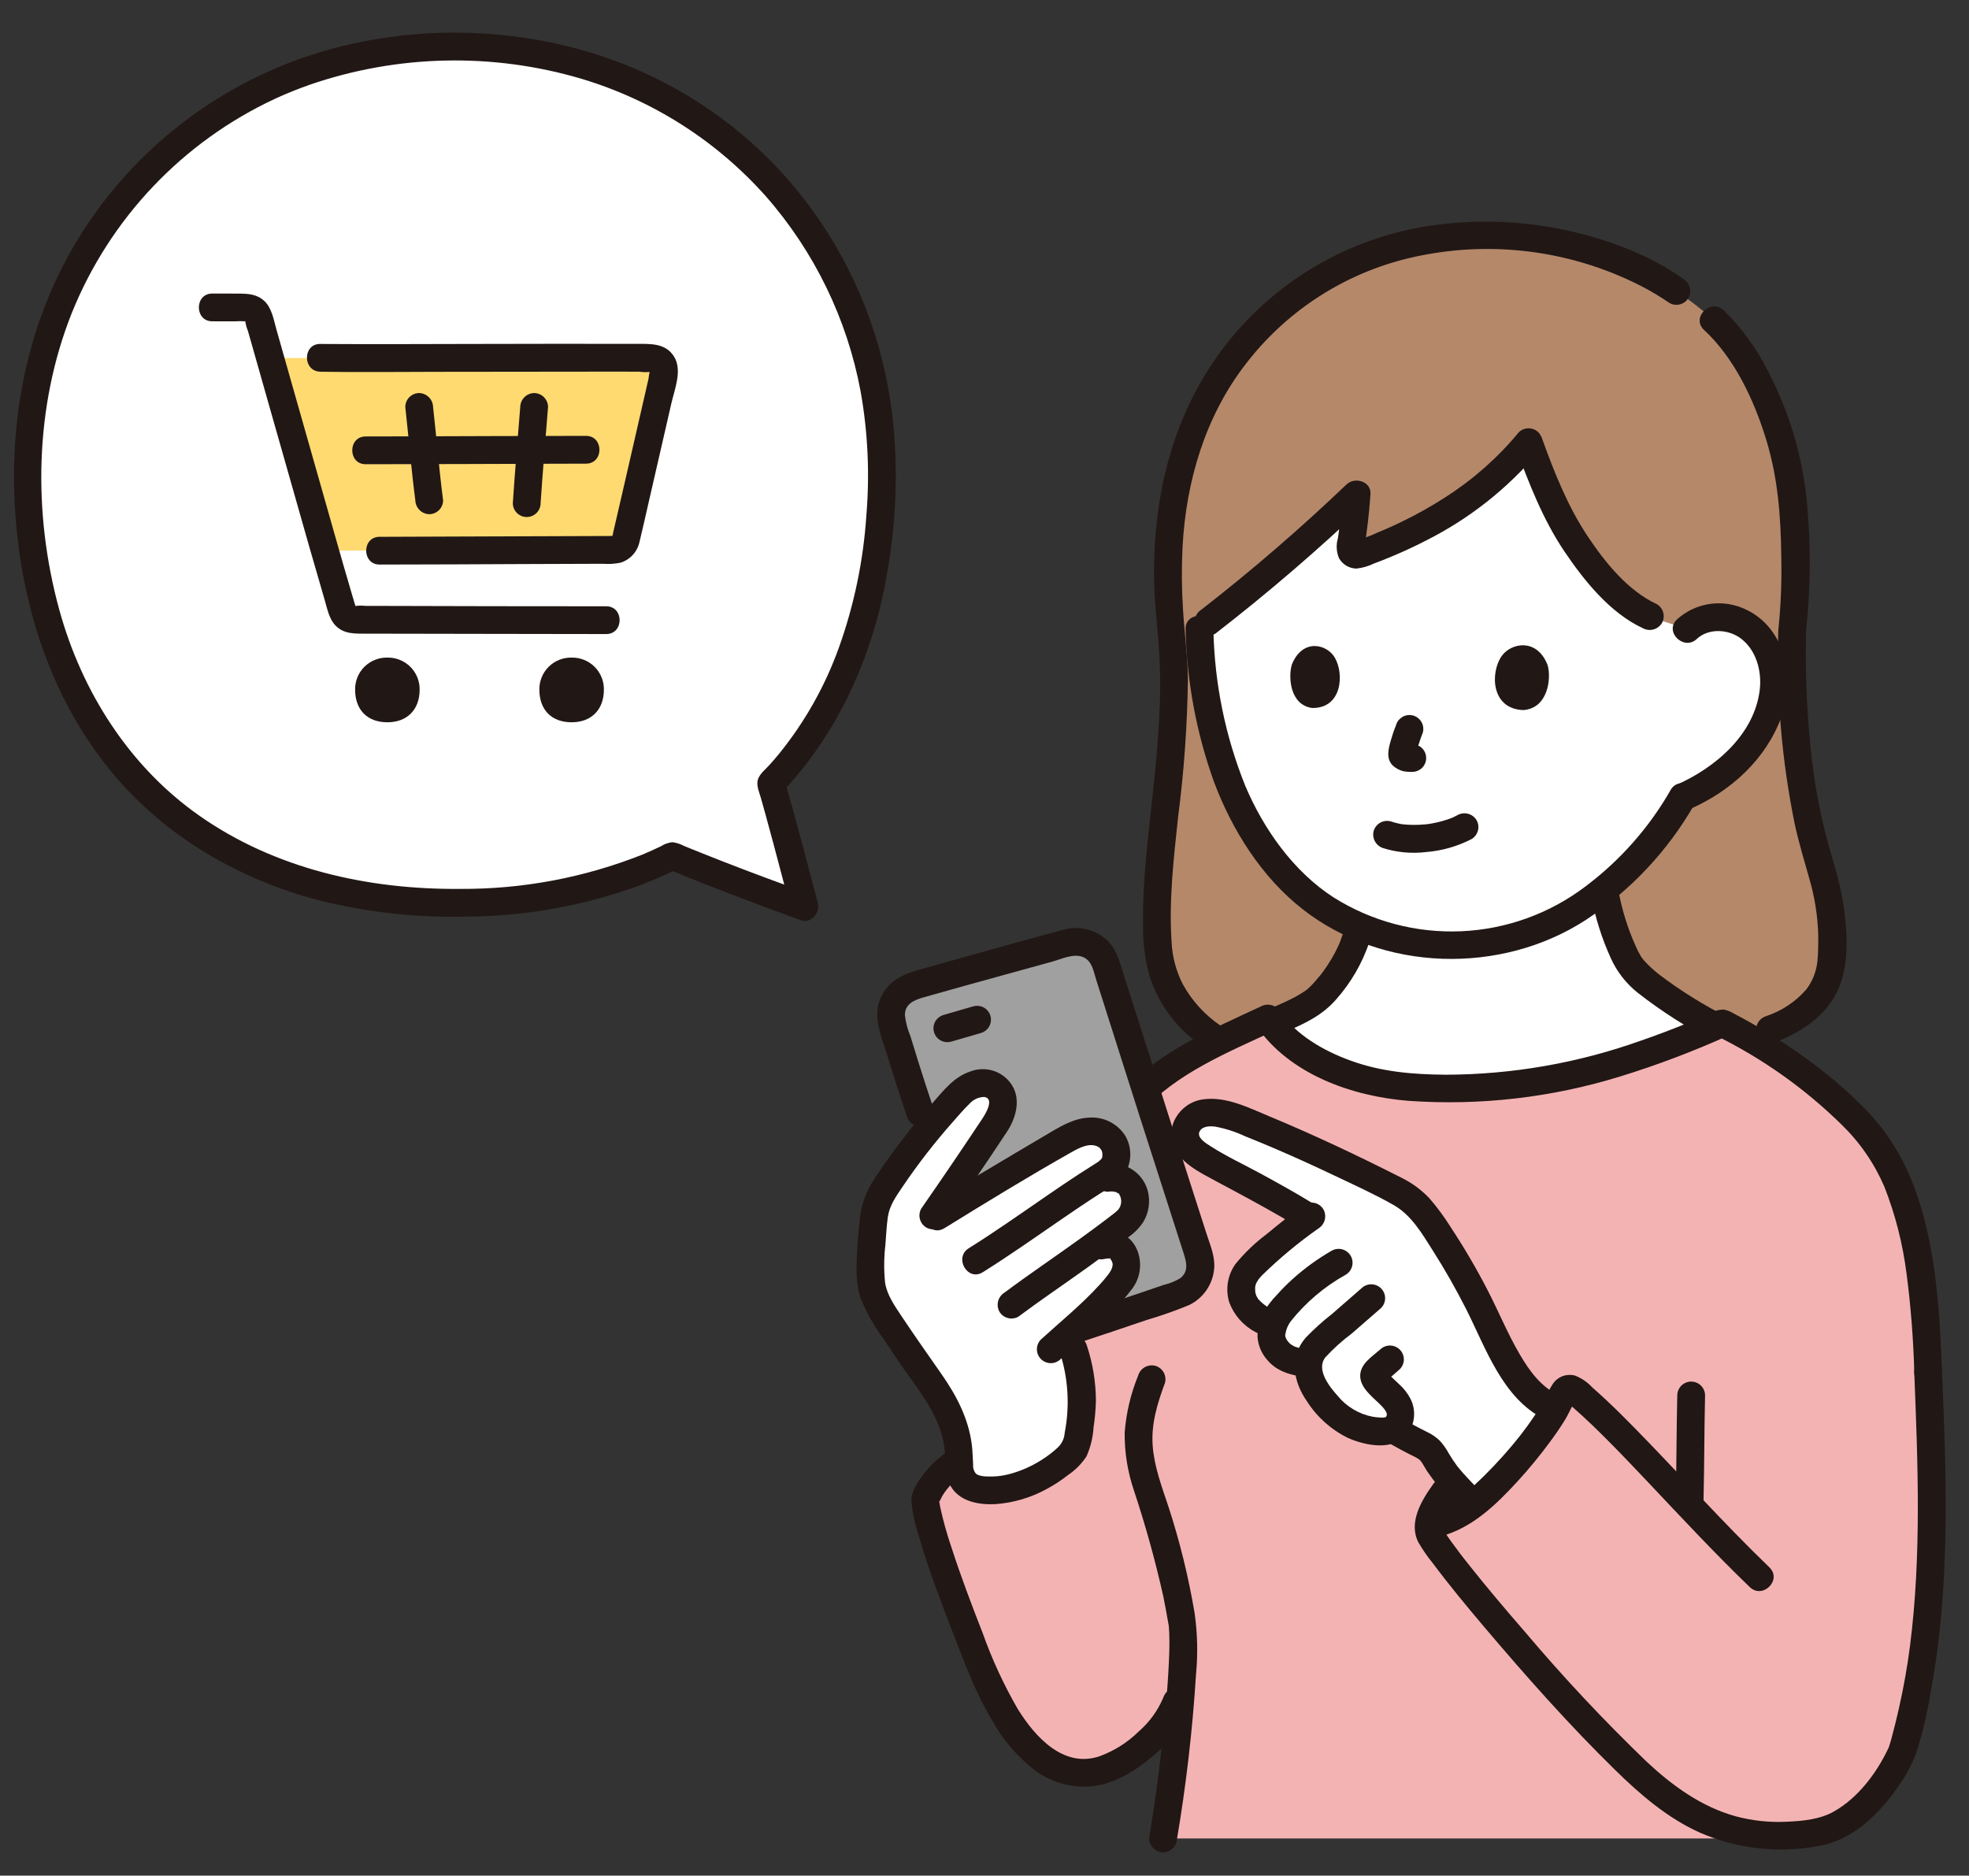 <svg width="211" height="201" viewBox="0 0 211 201" fill="none" xmlns="http://www.w3.org/2000/svg">
<rect x="0" y="0" width="211" height="201" fill="#333333" stroke="none"/>
<mask id="mask0_1269_6796" style="mask-type:alpha" maskUnits="userSpaceOnUse" x="0" y="0" width="211" height="201">
<rect x="0.5" y="0.5" width="210" height="200" fill="#D9D9D9"/>
</mask>
<g mask="url(#mask0_1269_6796)">
</g>
<g clip-path="url(#clip0_1269_6796)">
<path d="M183.658 34.303C182.388 33.179 181.048 32.137 179.646 31.182C179.552 31.113 179.46 31.049 179.357 30.983C177.414 29.684 175.321 28.626 173.123 27.832C168.614 26.07 163.808 25.191 158.967 25.242C150.955 25.142 143.175 27.931 137.054 33.098C128.961 40.233 124.107 50.161 125.354 66.375C127.098 78.548 123.208 91.675 124.118 101.709C124.382 104.72 125.884 108.344 130.056 111.207C130.056 111.207 143.565 115.964 158.827 115.964C174.088 115.964 189.661 110.326 189.661 110.326C196.166 107.916 196.273 103.825 196.325 101.445C196.405 98.517 195.971 95.598 195.044 92.819C193.892 89.004 191.781 81.259 192.05 67.564C192.539 63.611 192.357 57.869 192.268 55.662C191.957 48.01 188.72 39.363 183.811 34.448C183.764 34.402 183.71 34.352 183.655 34.303" fill="#B5886A"/>
<path d="M140.14 57.745C141.918 56.15 143.673 54.533 145.369 52.95C145.238 54.88 145.032 56.737 144.718 58.674C144.699 58.786 144.709 58.901 144.747 59.008C144.785 59.115 144.851 59.21 144.937 59.284C145.023 59.358 145.127 59.409 145.238 59.431C145.35 59.454 145.465 59.447 145.573 59.412C152.816 56.949 159.482 52.723 163.81 47.382C164.87 50.302 166.098 53.157 167.488 55.935C169.226 59.358 173.601 65.279 177.443 66.296C178.45 66.675 179.761 67.049 180.768 67.429C182.461 65.776 185.372 65.772 187.302 67.139C188.24 67.867 188.985 68.812 189.473 69.893C189.962 70.973 190.179 72.157 190.106 73.34C189.93 75.715 189.053 77.984 187.585 79.86C185.701 82.339 183.184 84.265 180.298 85.438C178.529 88.565 176.271 91.389 173.61 93.804C170.633 96.702 167.031 98.881 163.081 100.173C158.539 101.586 153.69 101.683 149.096 100.452C146.622 99.808 144.262 98.785 142.101 97.419C139.612 95.757 137.456 93.644 135.745 91.19C133.599 88.272 131.956 85.017 130.883 81.558C129.862 78.425 129.189 75.189 128.875 71.909C128.659 70.046 128.572 68.473 128.538 67.335C129.213 66.839 130.072 66.157 130.845 65.613C133.875 63.249 137.041 60.529 140.14 57.745Z" fill="white"/>
<path d="M141.55 106.689C141.831 106.405 142.083 106.104 142.361 105.781C143.762 104.146 144.805 102.236 145.421 100.173C146.181 100.468 146.962 100.705 147.757 100.882C149.605 101.281 151.481 101.53 153.369 101.626C155.419 101.655 157.468 101.48 159.484 101.106C160.639 100.867 161.754 100.598 162.836 100.264C166.275 99.261 169.377 97.343 171.812 94.716C172.205 97.547 173.057 100.294 174.335 102.851C175.558 105.335 180.875 108.37 183.812 109.978C173.361 114.546 162.381 117.636 149.771 116.378C145.397 115.944 139.242 113.618 136.235 109.638C137.628 108.967 138.954 108.598 140.641 107.449C140.968 107.226 141.273 106.972 141.55 106.689Z" fill="white"/>
<path d="M170.562 96.237C170.99 98.474 171.686 100.651 172.633 102.722C173.284 104.146 174.26 105.397 175.482 106.375C178.082 108.41 180.874 110.186 183.819 111.678C185.503 112.594 187.008 110.025 185.323 109.108C182.652 107.771 180.111 106.191 177.731 104.387C177.174 103.946 176.655 103.458 176.179 102.931C176.179 102.931 175.882 102.562 176.04 102.773C175.958 102.664 175.881 102.551 175.809 102.435C175.602 102.078 175.418 101.709 175.256 101.33C174.413 99.45 173.801 97.474 173.434 95.446C173.325 95.067 173.073 94.745 172.73 94.551C172.387 94.357 171.981 94.305 171.6 94.406C171.223 94.518 170.905 94.772 170.711 95.113C170.517 95.454 170.463 95.857 170.56 96.237L170.562 96.237Z" fill="#211715"/>
<path d="M137.774 110.569C139.797 109.701 141.714 108.804 143.182 107.103C144.766 105.316 145.976 103.231 146.74 100.969C146.842 100.588 146.79 100.183 146.595 99.84C146.4 99.498 146.079 99.246 145.7 99.138C145.319 99.042 144.916 99.097 144.575 99.29C144.233 99.484 143.98 99.802 143.868 100.177C143.791 100.414 143.709 100.648 143.619 100.88C143.619 100.88 143.444 101.314 143.543 101.08C143.493 101.196 143.441 101.31 143.389 101.424C143.165 101.904 142.916 102.372 142.644 102.827C142.386 103.26 142.108 103.68 141.81 104.088C141.791 104.115 141.574 104.406 141.657 104.299C141.739 104.191 141.516 104.475 141.495 104.5C141.329 104.705 141.156 104.904 140.983 105.103C140.687 105.456 140.362 105.783 140.011 106.081L140.018 106.075L139.89 106.165C139.75 106.255 139.614 106.351 139.473 106.439C139.254 106.576 139.032 106.707 138.807 106.831C137.981 107.263 137.134 107.653 136.269 107.999C135.928 108.199 135.681 108.526 135.581 108.907C135.481 109.289 135.536 109.694 135.734 110.035C135.942 110.367 136.269 110.607 136.647 110.706C137.026 110.805 137.429 110.756 137.772 110.569H137.774Z" fill="#211715"/>
<path d="M181.821 68.478C183.117 67.277 185.264 67.416 186.611 68.467C188.225 69.727 188.809 71.962 188.576 73.924C188.002 78.743 183.758 82.316 179.577 84.139C179.238 84.34 178.992 84.666 178.892 85.047C178.792 85.428 178.846 85.833 179.043 86.174C179.249 86.508 179.576 86.749 179.955 86.849C180.334 86.948 180.737 86.898 181.081 86.708C185.476 84.792 189.245 81.366 190.915 76.798C192.493 72.485 191.208 66.858 186.563 65.092C185.414 64.654 184.167 64.541 182.959 64.767C181.75 64.993 180.628 65.549 179.716 66.372C178.308 67.678 180.418 69.779 181.826 68.481L181.821 68.478Z" fill="#211715"/>
<path d="M127.05 67.441C127.178 73.02 128.205 78.542 130.094 83.794C132.028 88.949 135.194 93.993 139.576 97.422C148.181 104.16 160.817 104.491 169.935 98.588C174.748 95.424 178.744 91.168 181.597 86.166C182.551 84.501 179.978 82.999 179.025 84.664C176.719 88.693 173.613 92.21 169.898 94.996C166.051 97.915 161.404 99.59 156.578 99.798C151.753 100.006 146.979 98.737 142.895 96.161C138.613 93.395 135.418 88.868 133.45 84.227C131.298 78.886 130.139 73.197 130.029 67.441C129.959 65.531 126.98 65.521 127.05 67.441Z" fill="#211715"/>
<path d="M180.398 29.897C176.767 27.308 172.286 25.655 167.95 24.7C163.089 23.632 158.073 23.464 153.151 24.204C145.425 25.38 138.336 29.164 133.062 34.927C127.938 40.542 125.046 47.505 124.072 55C123.789 57.229 123.656 59.475 123.672 61.721C123.682 64.264 123.989 66.744 124.178 69.274C124.563 74.42 124.116 79.587 123.575 84.707C123.073 89.464 122.422 94.245 122.494 99.039C122.447 100.992 122.702 102.941 123.25 104.816C123.919 106.779 125.005 108.574 126.434 110.078C127.306 110.979 128.268 111.788 129.305 112.492C129.647 112.688 130.052 112.742 130.433 112.642C130.814 112.542 131.141 112.297 131.343 111.959C131.534 111.616 131.585 111.212 131.486 110.833C131.386 110.453 131.143 110.127 130.808 109.922C129.127 108.785 127.739 107.265 126.758 105.488C126.029 104.067 125.615 102.506 125.546 100.91C125.255 96.457 125.771 91.981 126.247 87.556C126.884 82.647 127.235 77.704 127.298 72.754C127.275 70.286 126.931 67.87 126.777 65.415C126.628 63.151 126.61 60.88 126.724 58.614C127.096 51.559 129.171 44.575 133.516 38.981C137.71 33.528 143.591 29.613 150.243 27.847C158.832 25.613 167.942 26.608 175.846 30.642C176.901 31.182 177.92 31.792 178.895 32.467C179.237 32.663 179.642 32.717 180.023 32.617C180.404 32.517 180.731 32.272 180.933 31.933C181.124 31.59 181.175 31.187 181.075 30.808C180.976 30.428 180.733 30.102 180.398 29.897H180.398Z" fill="#211715"/>
<path d="M190.057 111.761C193.211 110.566 196.068 108.66 197.243 105.365C198.193 102.708 197.922 99.412 197.503 96.709C197.096 94.089 196.173 91.59 195.544 89.019C194.921 86.466 194.454 83.878 194.145 81.268C193.631 76.718 193.429 72.138 193.54 67.56L192.446 68.995C192.754 68.897 193.024 68.707 193.22 68.45C193.415 68.193 193.527 67.883 193.54 67.56C194.014 63.211 194.063 58.826 193.686 54.468C193.285 49.351 191.854 44.369 189.478 39.819C188.265 37.378 186.653 35.157 184.708 33.246C183.306 31.944 181.195 34.043 182.602 35.351C185.896 38.413 187.975 42.891 189.27 47.124C190.53 51.249 190.84 55.4 190.883 59.684C190.945 62.314 190.838 64.944 190.563 67.56L191.657 66.13C191.347 66.224 191.074 66.413 190.878 66.671C190.682 66.928 190.572 67.241 190.564 67.565C190.343 74.524 190.934 81.486 192.326 88.309C192.751 90.253 193.319 92.148 193.861 94.061C194.437 95.999 194.766 98.003 194.84 100.024C194.858 100.698 194.849 101.374 194.822 102.048C194.814 102.23 194.806 102.412 194.792 102.593C194.784 102.707 194.772 102.821 194.763 102.936C194.726 103.364 194.785 102.874 194.739 103.133C194.612 104.194 194.202 105.2 193.552 106.048C192.403 107.36 190.925 108.341 189.27 108.891C188.895 109.005 188.578 109.258 188.384 109.599C188.191 109.94 188.135 110.341 188.229 110.721C188.337 111.1 188.589 111.422 188.932 111.616C189.275 111.811 189.681 111.863 190.061 111.761H190.057Z" fill="#211715"/>
<path d="M162.434 47.946C163.81 51.754 165.37 55.725 167.647 59.099C169.766 62.238 172.533 65.685 176.048 67.32C176.391 67.508 176.794 67.558 177.173 67.458C177.552 67.359 177.879 67.118 178.086 66.786C178.282 66.444 178.335 66.039 178.236 65.659C178.136 65.278 177.89 64.951 177.551 64.749C174.422 63.294 171.971 60.235 170.104 57.422C168.026 54.297 166.573 50.668 165.307 47.155C165.193 46.78 164.939 46.463 164.598 46.269C164.257 46.076 163.855 46.02 163.474 46.115C163.095 46.223 162.774 46.475 162.579 46.818C162.385 47.16 162.333 47.566 162.434 47.946V47.946Z" fill="#211715"/>
<path d="M162.749 46.336C160.514 49.037 157.873 51.374 154.92 53.265C153.395 54.251 151.809 55.142 150.173 55.931C149.344 56.333 148.503 56.713 147.648 57.058C146.793 57.465 145.898 57.784 144.979 58.011H145.771C146.042 58.843 146.194 59.043 146.228 58.611C146.244 58.51 146.259 58.409 146.274 58.307C146.311 58.056 146.347 57.804 146.382 57.553C146.455 57.022 146.525 56.49 146.586 55.958C146.702 54.957 146.79 53.954 146.861 52.949C146.956 51.598 145.202 51.073 144.316 51.895C139.354 56.637 134.153 61.123 128.735 65.337C128.403 65.544 128.163 65.871 128.064 66.249C127.965 66.627 128.014 67.029 128.201 67.373C128.402 67.712 128.728 67.958 129.11 68.058C129.491 68.158 129.897 68.103 130.239 67.906C135.866 63.548 141.268 58.907 146.423 54L143.878 52.945C143.767 54.524 143.613 56.099 143.376 57.664C143.164 58.37 143.202 59.127 143.483 59.809C143.671 60.145 143.944 60.426 144.276 60.623C144.608 60.821 144.985 60.926 145.371 60.93C146.009 60.859 146.631 60.68 147.209 60.4C147.867 60.156 148.519 59.895 149.167 59.623C150.415 59.1 151.643 58.536 152.843 57.911C157.445 55.594 161.53 52.371 164.854 48.436C165.123 48.152 165.273 47.775 165.273 47.384C165.273 46.992 165.123 46.616 164.854 46.331C164.573 46.055 164.195 45.9 163.801 45.9C163.406 45.9 163.028 46.055 162.747 46.331L162.749 46.336Z" fill="#211715"/>
<path d="M102.499 156.735C100.979 157.651 99.8 159.038 99.143 160.686C99.372 164.303 104.099 176.068 105.59 179.686C106.658 182.211 108.071 184.576 109.79 186.712C111.382 188.595 113.746 190.045 116.289 190.005C119.975 189.948 125.022 185.665 126.094 182.316L126.583 180.796C126.197 186.015 125.368 192.727 124.632 197.019H190.956L194.797 196.337C199.744 195.458 203.499 188.954 203.976 187.247C206.963 176.557 207.095 167.133 206.939 155.467C206.846 152.681 206.736 149.898 206.628 147.119C206.336 139.76 205.76 130.875 202.249 124.4C198.981 118.373 189.845 112.284 184.555 109.653C173.881 114.4 162.683 117.668 149.776 116.38C145.219 115.926 138.729 113.423 135.881 109.137C131.714 111.086 124.963 113.923 121.206 118.196L102.499 156.735Z" fill="#F4B3B3"/>
<path d="M101.748 155.45C100.747 156.066 99.862 156.852 99.132 157.773C98.479 158.605 97.629 159.771 97.668 160.869C97.796 162.231 98.089 163.573 98.541 164.865C99.558 168.317 100.837 171.696 102.141 175.048C103.382 178.239 104.571 181.489 106.357 184.424C107.514 186.516 109.095 188.344 110.998 189.791C111.948 190.476 113.026 190.966 114.167 191.232C115.309 191.497 116.492 191.533 117.647 191.337C119.887 190.911 121.949 189.562 123.648 188.095C125.395 186.674 126.736 184.817 127.533 182.712C128.148 180.893 125.271 180.112 124.661 181.92C124.074 183.315 123.174 184.557 122.031 185.55C120.82 186.743 119.364 187.658 117.764 188.232C113.954 189.46 110.945 186.175 109.066 183.148C107.569 180.558 106.311 177.837 105.309 175.019C104.122 171.99 102.969 168.942 101.964 165.846C101.485 164.444 101.085 163.015 100.767 161.568C100.736 161.411 100.705 161.253 100.679 161.096C100.669 161.041 100.662 160.986 100.653 160.931C100.617 160.726 100.727 161.198 100.663 161.016C100.569 160.75 100.757 160.797 100.615 161.003C100.768 160.782 100.863 160.503 101.004 160.27C101.565 159.354 102.335 158.583 103.251 158.021C104.871 157.005 103.375 154.429 101.748 155.451V155.45Z" fill="#211715"/>
<path d="M179.738 149.545C179.649 153.285 179.662 157.027 179.573 160.769C179.573 161.164 179.73 161.542 180.009 161.821C180.289 162.1 180.667 162.257 181.062 162.257C181.457 162.257 181.836 162.1 182.116 161.821C182.395 161.542 182.552 161.164 182.552 160.769C182.641 157.029 182.628 153.287 182.717 149.545C182.717 149.15 182.56 148.772 182.281 148.493C182.001 148.214 181.623 148.057 181.228 148.057C180.833 148.057 180.454 148.214 180.174 148.493C179.895 148.772 179.738 149.15 179.738 149.545Z" fill="#211715"/>
<path d="M121.969 147.404C121.17 149.356 120.681 151.421 120.521 153.524C120.499 155.65 120.841 157.764 121.53 159.776C122.764 163.493 123.81 167.271 124.665 171.094C124.855 172.04 125.031 172.989 125.194 173.94C125.331 174.739 125.216 173.754 125.256 174.357C125.27 174.569 125.287 174.781 125.296 174.993C125.341 176.058 125.304 177.127 125.255 178.191C125.119 181.124 124.838 184.051 124.516 186.968C124.159 190.196 123.744 193.417 123.198 196.623C123.105 197.003 123.161 197.405 123.354 197.745C123.547 198.085 123.864 198.339 124.238 198.454C124.619 198.555 125.025 198.503 125.367 198.309C125.71 198.114 125.963 197.793 126.071 197.414C127.09 191.465 127.789 185.465 128.166 179.441C128.375 177.247 128.324 175.036 128.014 172.855C127.368 169.025 126.442 165.247 125.243 161.553C124.532 159.407 123.691 157.212 123.523 154.94C123.348 152.584 124.027 150.381 124.841 148.195C124.942 147.815 124.89 147.41 124.695 147.067C124.501 146.725 124.179 146.472 123.8 146.364C123.419 146.268 123.016 146.322 122.675 146.516C122.333 146.71 122.08 147.028 121.968 147.404H121.969Z" fill="#211715"/>
<path d="M205.136 147.118C205.522 156.828 205.914 166.639 204.688 176.309C204.4 178.575 203.995 180.828 203.495 183.056C203.241 184.191 202.96 185.318 202.654 186.44C202.581 186.706 202.5 186.964 202.413 187.224C202.329 187.472 202.533 186.976 202.408 187.238C202.349 187.362 202.294 187.486 202.234 187.607C200.979 190.168 199.042 192.703 196.525 194.128C195.027 194.976 193.225 195.146 191.514 195.223C189.666 195.321 187.813 195.127 186.025 194.65C182.335 193.638 179.207 191.363 176.449 188.784C171.871 184.378 167.523 179.74 163.423 174.887C161.396 172.553 159.396 170.193 157.472 167.772C157.272 167.52 157.073 167.268 156.874 167.014C156.831 166.958 156.619 166.685 156.763 166.871C156.667 166.747 156.571 166.623 156.475 166.499C156.158 166.082 155.845 165.663 155.539 165.237C155.296 164.898 155.057 164.555 154.831 164.205C154.773 164.116 154.617 163.85 154.627 163.88C154.601 163.556 154.64 163.229 154.741 162.919C155.073 162.097 155.527 161.329 156.088 160.642C156.284 160.301 156.338 159.896 156.238 159.515C156.138 159.134 155.892 158.807 155.554 158.606C155.211 158.415 154.807 158.364 154.428 158.464C154.048 158.563 153.721 158.805 153.516 159.14C152.307 160.828 150.91 163.187 151.997 165.287C152.445 166.061 152.953 166.798 153.518 167.491C155.292 169.866 157.186 172.153 159.103 174.415C163.556 179.669 168.151 184.852 173.074 189.673C175.776 192.32 178.7 194.843 182.183 196.402C186.163 198.131 190.57 198.63 194.837 197.835C198.548 197.224 201.405 194.374 203.457 191.394C204.222 190.325 204.847 189.162 205.318 187.935C206.002 185.817 206.519 183.65 206.866 181.452C208.751 171.531 208.663 161.319 208.28 151.269C208.227 149.886 208.173 148.503 208.117 147.121C208.041 145.212 205.062 145.202 205.138 147.121L205.136 147.118Z" fill="#211715"/>
<path d="M122.257 119.248C126.042 115.006 131.59 112.775 136.63 110.421L134.593 109.887C138.146 115.118 144.872 117.491 150.935 117.97C158.6 118.51 166.298 117.623 173.639 115.353C177.616 114.127 181.513 112.651 185.305 110.936H183.802C188.804 113.387 193.38 116.625 197.354 120.527C199.307 122.422 200.864 124.687 201.936 127.188C203.104 130.17 203.9 133.284 204.304 136.461C204.767 139.997 205.045 143.554 205.137 147.118C205.213 149.028 208.193 149.037 208.116 147.118C207.845 140.373 207.474 133.334 205.035 126.965C203.958 124.103 202.332 121.479 200.249 119.241C198.052 116.939 195.627 114.867 193.011 113.055C190.728 111.413 188.33 109.936 185.836 108.637C185.502 108.428 185.135 108.277 184.751 108.191C184.246 108.181 183.749 108.316 183.32 108.581C182.473 108.953 181.623 109.314 180.768 109.664C179.146 110.325 177.507 110.947 175.85 111.517C169.134 113.918 162.057 115.154 154.924 115.172C151.35 115.14 147.995 114.866 144.625 113.622C141.809 112.583 138.886 110.918 137.165 108.385C136.957 108.054 136.631 107.815 136.252 107.715C135.874 107.616 135.471 107.665 135.127 107.851C129.853 110.316 124.112 112.702 120.151 117.144C118.88 118.57 120.979 120.682 122.257 119.249L122.257 119.248Z" fill="#211715"/>
<path d="M155.794 134.828C155.123 133.712 154.421 132.613 153.689 131.533C153.013 130.439 152.18 129.451 151.218 128.598C150.254 127.913 149.223 127.329 148.14 126.855C143.562 124.522 138.475 122.2 134.221 120.491C132.138 119.654 130.473 118.96 128.816 119.33C128.353 119.445 127.935 119.692 127.611 120.041C127.287 120.389 127.072 120.825 126.992 121.294C126.974 121.709 127.061 122.121 127.245 122.493C127.428 122.865 127.702 123.186 128.042 123.424C128.71 123.978 129.442 124.452 130.221 124.836C133.133 126.408 137.491 128.698 140.342 130.503C138.454 131.901 136.634 133.385 134.881 134.955C133.992 135.751 133.143 136.596 133.034 137.783C132.891 139.316 133.563 140.44 135.268 141.449L136.405 142.121C136.266 142.476 136.211 142.858 136.244 143.238C136.278 143.617 136.398 143.984 136.596 144.309C137.209 145.322 138.228 145.962 140.204 146.104C140.153 147.098 140.43 148.081 140.993 148.903C142.744 151.624 144.892 153.367 148.108 153.387C148.485 153.405 148.86 153.321 149.193 153.144C149.407 153.261 149.527 153.33 149.527 153.33C150.423 153.829 151.352 154.351 151.903 154.614C152.362 154.803 152.789 155.061 153.169 155.38C153.504 155.74 153.787 156.145 154.011 156.583C155.114 158.434 156.203 159.412 157.672 160.982L157.986 161.248C158.359 160.938 158.633 160.656 158.855 160.456C160.728 158.741 162.449 156.867 164 154.856C164.974 153.627 165.858 152.33 166.645 150.974L166.272 150.816C164.48 149.941 163.653 148.982 162.501 147.344C161.049 145.277 160.054 142.927 158.949 140.647C157.984 138.66 156.932 136.72 155.794 134.828Z" fill="white"/>
<path d="M148.776 154.613C149.602 155.073 150.422 155.543 151.274 155.954C151.499 156.059 151.719 156.175 151.933 156.302C152.023 156.357 152.175 156.478 152.016 156.341C152.117 156.43 152.212 156.525 152.3 156.625C152.16 156.47 152.284 156.609 152.345 156.701C152.406 156.793 152.466 156.887 152.523 156.986C152.654 157.204 152.779 157.424 152.914 157.639C154.004 159.22 155.246 160.692 156.62 162.033C156.901 162.309 157.28 162.463 157.674 162.463C158.068 162.463 158.446 162.309 158.727 162.033C158.999 161.75 159.15 161.373 159.15 160.98C159.15 160.588 158.999 160.211 158.727 159.928C158.072 159.229 157.393 158.551 156.759 157.834C156.624 157.681 156.49 157.524 156.36 157.368C156.281 157.272 156.203 157.176 156.126 157.078C156.258 157.244 156.166 157.128 156.091 157.026C155.794 156.623 155.519 156.204 155.264 155.773C155.001 155.288 154.684 154.834 154.318 154.421C153.906 154.014 153.426 153.683 152.9 153.443C152.009 153.009 151.146 152.525 150.28 152.043C150.111 151.944 149.925 151.88 149.731 151.853C149.537 151.827 149.34 151.838 149.151 151.888C148.961 151.938 148.784 152.024 148.628 152.142C148.472 152.26 148.341 152.408 148.242 152.576C148.144 152.745 148.079 152.932 148.053 153.125C148.026 153.319 148.038 153.516 148.087 153.705C148.137 153.894 148.223 154.072 148.342 154.227C148.46 154.383 148.608 154.514 148.776 154.613Z" fill="#211715"/>
<path d="M140.595 128.906C138.787 127.798 136.93 126.77 135.067 125.756C133.295 124.793 131.426 123.928 129.73 122.837C129.26 122.534 128.207 121.919 128.551 121.248C128.857 120.654 129.678 120.667 130.25 120.739C131.34 120.945 132.4 121.287 133.405 121.757C134.436 122.171 135.462 122.595 136.483 123.029C138.642 123.956 140.784 124.925 142.906 125.936C145.056 126.958 147.263 127.955 149.334 129.131C151.27 130.23 152.413 132.243 153.575 134.07C154.846 136.07 156.018 138.13 157.091 140.247C159.237 144.483 160.982 149.824 165.517 152.099C167.225 152.957 168.735 150.39 167.02 149.529C165.114 148.573 163.94 146.982 162.877 145.172C161.566 142.943 160.589 140.535 159.402 138.239C158.205 135.921 156.885 133.669 155.448 131.492C154.775 130.416 154.021 129.392 153.192 128.431C152.312 127.498 151.269 126.734 150.113 126.177C145.495 123.837 140.817 121.623 136.035 119.636C133.798 118.706 131.362 117.453 128.87 117.82C126.377 118.186 124.676 120.89 125.944 123.215C126.596 124.409 127.851 125.229 129.008 125.874C130.07 126.465 131.15 127.026 132.219 127.603C134.534 128.849 136.848 130.104 139.089 131.479C140.727 132.483 142.225 129.91 140.592 128.908L140.595 128.906Z" fill="#211715"/>
<path d="M139.787 129.07C138.401 130.096 137.045 131.163 135.719 132.268C134.478 133.195 133.357 134.272 132.381 135.474C131.97 136.059 131.697 136.729 131.582 137.435C131.468 138.14 131.516 138.862 131.722 139.547C132.227 140.918 133.221 142.054 134.514 142.736C136.158 143.729 137.656 141.159 136.017 140.166C135.593 139.93 135.211 139.627 134.884 139.268C134.709 139.082 134.889 139.3 134.815 139.179C134.757 139.082 134.7 138.985 134.642 138.888C134.574 138.775 134.585 138.741 134.633 138.881C134.589 138.754 134.56 138.628 134.524 138.5C134.487 138.372 134.504 138.348 134.516 138.5C134.507 138.383 134.502 138.268 134.503 138.151C134.499 138.03 134.505 137.909 134.521 137.789C134.49 137.97 134.567 137.671 134.583 137.618C134.618 137.497 134.546 137.642 134.649 137.456C134.711 137.338 134.782 137.223 134.858 137.112C134.981 136.951 135.114 136.799 135.255 136.654C137.129 134.825 139.147 133.149 141.289 131.643C141.62 131.435 141.861 131.109 141.96 130.731C142.059 130.352 142.01 129.95 141.823 129.607C141.621 129.268 141.295 129.022 140.913 128.922C140.532 128.822 140.127 128.876 139.785 129.073L139.787 129.07Z" fill="#211715"/>
<path d="M142.699 134.034C141.222 134.884 139.839 135.885 138.57 137.022C137.961 137.568 137.382 138.148 136.837 138.758C136.237 139.367 135.723 140.056 135.31 140.804C134.934 141.576 134.745 142.426 134.759 143.285C134.827 144.202 135.198 145.071 135.814 145.754C136.828 146.974 138.355 147.388 139.867 147.566C140.261 147.564 140.639 147.407 140.917 147.128C141.196 146.849 141.354 146.472 141.356 146.078C141.347 145.686 141.187 145.313 140.91 145.036C140.633 144.759 140.259 144.599 139.867 144.59C139.776 144.579 139.363 144.496 139.167 144.442C139.022 144.403 138.881 144.357 138.74 144.305C138.583 144.247 138.881 144.398 138.655 144.26C138.547 144.194 138.434 144.129 138.324 144.064C138.089 143.925 138.401 144.148 138.287 144.035C138.217 143.965 138.142 143.9 138.075 143.828C138.021 143.77 137.838 143.486 138.012 143.762C137.892 143.605 137.8 143.429 137.739 143.241C137.69 143.076 137.739 143.422 137.733 143.144C137.721 142.76 137.664 143.352 137.749 142.942C137.823 142.462 138.013 142.007 138.302 141.616C139.921 139.576 141.926 137.874 144.202 136.608C144.371 136.509 144.519 136.379 144.637 136.223C144.755 136.067 144.842 135.89 144.891 135.701C144.941 135.512 144.953 135.315 144.926 135.121C144.899 134.927 144.835 134.741 144.736 134.572C144.637 134.403 144.506 134.256 144.35 134.138C144.195 134.019 144.017 133.933 143.828 133.884C143.639 133.834 143.442 133.822 143.248 133.849C143.054 133.875 142.867 133.94 142.698 134.038L142.699 134.034Z" fill="#211715"/>
<path d="M145.881 138.073L142.741 140.809C141.742 141.589 140.799 142.439 139.92 143.352C138.12 145.443 138.58 148.061 140.064 150.184C141.144 151.872 142.669 153.228 144.47 154.106C146.408 154.954 149.373 155.524 150.868 153.61C151.256 153.07 151.485 152.433 151.53 151.771C151.576 151.108 151.436 150.446 151.126 149.858C150.832 149.303 150.444 148.803 149.977 148.381C149.735 148.144 149.481 147.919 149.237 147.681C149.155 147.601 149.073 147.52 148.995 147.437C148.917 147.354 148.832 147.261 148.755 147.168C148.643 147.018 148.643 147.047 148.755 147.256L148.552 148.007C148.741 147.789 148.958 147.597 149.197 147.436L150.001 146.732C150.139 146.594 150.249 146.43 150.324 146.249C150.398 146.069 150.437 145.875 150.437 145.68C150.437 145.484 150.398 145.291 150.323 145.11C150.249 144.93 150.139 144.766 150 144.627C149.862 144.489 149.698 144.38 149.517 144.305C149.336 144.23 149.143 144.192 148.947 144.192C148.752 144.192 148.558 144.23 148.377 144.305C148.196 144.38 148.032 144.49 147.894 144.628C147.009 145.403 145.732 146.169 145.762 147.488C145.79 148.666 146.921 149.58 147.706 150.326C148.05 150.653 148.9 151.438 148.521 151.841C148.378 151.993 147.422 151.88 147.08 151.82C145.613 151.533 144.293 150.744 143.347 149.588C142.464 148.593 141.001 146.783 142.026 145.459C142.885 144.525 143.829 143.674 144.847 142.916L147.987 140.18C148.127 140.043 148.239 139.879 148.315 139.697C148.391 139.516 148.431 139.322 148.432 139.126C148.433 138.929 148.394 138.735 148.32 138.553C148.245 138.371 148.135 138.206 147.996 138.067C147.857 137.928 147.691 137.818 147.51 137.743C147.328 137.669 147.133 137.631 146.936 137.631C146.74 137.632 146.545 137.672 146.364 137.748C146.183 137.824 146.019 137.936 145.881 138.076V138.073Z" fill="#211715"/>
<path d="M189.618 167.971C184.61 163.153 179.999 157.955 175.134 152.995C174.127 151.969 173.108 150.954 172.057 149.973C171.588 149.534 171.111 149.103 170.627 148.681C170.115 148.121 169.481 147.686 168.773 147.41C168.343 147.296 167.888 147.317 167.469 147.469C167.05 147.62 166.688 147.897 166.431 148.26C165.935 149.004 165.605 149.879 165.135 150.648C164.203 152.149 163.162 153.579 162.021 154.927C160.731 156.461 159.346 157.913 157.873 159.274C156.698 160.433 155.255 161.284 153.672 161.754C151.829 162.27 152.612 165.143 154.464 164.625C157.827 163.685 160.311 161.256 162.617 158.756C163.859 157.4 165.027 155.978 166.116 154.496C166.678 153.737 167.216 152.96 167.708 152.155C168.177 151.388 168.506 150.507 169.003 149.766L168.469 150.3C168.184 150.518 167.476 149.907 168.085 150.417C168.231 150.541 168.376 150.665 168.519 150.789C168.872 151.096 169.221 151.408 169.566 151.726C170.319 152.417 171.055 153.128 171.779 153.848C173.428 155.485 175.029 157.17 176.625 158.859C180.204 162.648 183.753 166.465 187.51 170.083C188.892 171.412 191.001 169.31 189.616 167.978L189.618 167.971Z" fill="#211715"/>
<path d="M115.072 142.51C116.711 141.969 122.696 139.975 126.439 138.665C127.25 138.383 127.918 137.795 128.3 137.027C128.683 136.258 128.749 135.371 128.484 134.555C126.078 127.124 120.782 110.557 118.466 103.218C118.211 102.408 117.652 101.729 116.907 101.323C116.161 100.917 115.287 100.815 114.468 101.04C109.782 102.319 102.732 104.26 97.865 105.647C97.447 105.766 97.057 105.966 96.717 106.237C96.377 106.508 96.094 106.843 95.885 107.224C95.676 107.604 95.544 108.023 95.498 108.455C95.452 108.886 95.492 109.323 95.616 109.739C96.5 112.704 97.55 116.089 98.63 119.275L106.974 144.761L115.072 142.51Z" fill="#A0A0A0"/>
<path d="M100.066 118.883C99.475 117.134 98.905 115.379 98.356 113.617C98.087 112.759 97.822 111.899 97.561 111.038C97.259 110.322 97.06 109.567 96.969 108.796C96.969 107.565 97.98 107.163 98.996 106.873C100.504 106.445 102.014 106.021 103.526 105.601C106.602 104.744 109.679 103.895 112.759 103.052C113.786 102.771 115.124 102.096 116.158 102.609C117.053 103.052 117.2 104.145 117.474 105.01C120.548 114.725 123.651 124.43 126.783 134.126C127.108 135.135 127.47 136.229 126.458 136.994C125.904 137.32 125.304 137.559 124.678 137.704C123.891 137.976 123.104 138.245 122.314 138.511C119.772 139.375 117.227 140.229 114.678 141.072C112.865 141.669 113.642 144.544 115.469 143.941C117.945 143.125 120.417 142.296 122.885 141.456C124.413 141.004 125.917 140.475 127.391 139.872C128.144 139.515 128.791 138.969 129.267 138.286C129.744 137.604 130.034 136.809 130.109 135.98C130.237 134.703 129.702 133.481 129.318 132.289C128.945 131.128 128.571 129.967 128.196 128.805C127.303 126.028 126.412 123.25 125.523 120.473C123.791 115.057 122.064 109.639 120.345 104.217C119.937 102.929 119.6 101.619 118.549 100.683C117.92 100.13 117.161 99.746 116.344 99.567C115.526 99.389 114.676 99.421 113.874 99.661C110.563 100.535 107.267 101.472 103.968 102.389C102.118 102.903 100.269 103.421 98.421 103.944C96.527 104.48 94.921 105.311 94.24 107.292C93.578 109.215 94.495 111.206 95.059 113.039C95.742 115.26 96.454 117.471 97.195 119.674C97.805 121.48 100.684 120.705 100.067 118.883H100.066Z" fill="#211715"/>
<path d="M101.915 111.631C102.976 111.318 104.038 111.01 105.1 110.707C105.472 110.599 105.79 110.355 105.991 110.024C106.19 109.677 106.244 109.265 106.14 108.878C106.036 108.505 105.792 108.186 105.458 107.989C105.109 107.791 104.697 107.737 104.31 107.839C103.248 108.145 102.186 108.453 101.125 108.763C100.753 108.871 100.436 109.114 100.235 109.445C100.035 109.792 99.981 110.204 100.085 110.591C100.189 110.965 100.434 111.283 100.767 111.48C101.115 111.679 101.527 111.732 101.915 111.631H101.915Z" fill="#211715"/>
<path d="M109.091 159.247C107.823 159.669 106.477 159.798 105.152 159.626C104.535 159.574 103.949 159.332 103.477 158.932C102.756 158.219 102.799 157.071 102.761 156.059C102.568 150.926 99.391 148.036 96.598 143.719C96.04 142.624 93.872 140.225 93.366 137.668C93.248 135.772 93.295 133.869 93.508 131.981C93.535 130.952 93.692 129.931 93.976 128.942C94.261 128.303 94.595 127.686 94.974 127.097C97.297 123.565 99.938 120.251 102.864 117.198C103.56 116.492 104.504 116.084 105.496 116.059C106.025 116.092 106.522 116.321 106.89 116.703C107.258 117.084 107.469 117.589 107.481 118.119C107.424 118.936 107.156 119.724 106.703 120.406C104.296 123.964 101.8 127.729 99.566 130.889C103.67 128.32 109.048 125.157 113.426 122.565C114.827 121.736 115.996 121.044 117.602 121.308C118.03 121.385 118.429 121.574 118.761 121.855C119.092 122.136 119.343 122.499 119.49 122.908C120.234 125.482 117.744 125.934 117.581 126.435C119.829 125.841 121.083 126.399 121.549 127.995C121.686 128.531 121.667 129.096 121.495 129.622C121.323 130.149 121.004 130.615 120.576 130.967L117.191 133.638L117.972 133.474C119.126 133.231 119.871 133.359 120.432 134.414C120.654 134.879 120.737 135.398 120.673 135.909C120.608 136.42 120.398 136.902 120.068 137.297C118.676 139.183 116.493 141.129 114.451 142.94C116.158 147.457 116.263 150.006 115.474 154.219C115.415 154.724 115.234 155.207 114.947 155.626C113.328 157.303 111.314 158.548 109.091 159.247Z" fill="white"/>
<path d="M101.198 131.624C105.708 128.838 110.248 126.055 114.866 123.451C115.622 123.025 116.678 122.459 117.559 122.84C117.713 122.901 117.847 123.002 117.947 123.133C118.048 123.264 118.11 123.42 118.129 123.584C118.142 123.677 118.12 124.003 118.124 123.988C118.094 124.106 117.995 124.236 118.048 124.174C118.002 124.227 117.62 124.564 117.803 124.422C117.698 124.502 117.584 124.571 117.473 124.643C116.852 125.045 116.22 125.433 115.6 125.837C114.403 126.619 113.22 127.423 112.043 128.234C109.32 130.109 106.616 132.013 103.813 133.767C102.192 134.781 103.688 137.358 105.316 136.337C108.161 134.556 110.901 132.622 113.667 130.721C115.051 129.769 116.443 128.826 117.857 127.921C118.83 127.296 119.937 126.739 120.575 125.73C120.927 125.131 121.116 124.45 121.123 123.756C121.131 123.061 120.956 122.376 120.617 121.77C120.224 121.128 119.666 120.602 119.001 120.249C118.336 119.896 117.588 119.728 116.836 119.762C115.255 119.797 113.893 120.56 112.569 121.343L108.663 123.654C105.661 125.433 102.663 127.218 99.694 129.049C98.067 130.054 99.561 132.63 101.198 131.619V131.624Z" fill="#211715"/>
<path d="M118.721 127.712C119.051 127.65 119.392 127.674 119.71 127.781C119.426 127.675 120.057 128.043 119.804 127.839C120.008 128.004 119.79 127.748 119.943 127.996C120.101 128.26 120.171 128.567 120.142 128.874C120.113 129.181 119.986 129.47 119.781 129.699C119.912 129.542 119.65 129.81 119.62 129.837C119.45 129.991 119.26 130.126 119.079 130.266C118.759 130.514 118.436 130.757 118.113 131C117.353 131.571 116.588 132.135 115.817 132.691C113.104 134.656 110.316 136.523 107.632 138.527C107.299 138.735 107.059 139.061 106.96 139.44C106.861 139.818 106.91 140.22 107.097 140.564C107.298 140.903 107.625 141.149 108.006 141.248C108.388 141.348 108.793 141.294 109.135 141.098C111.56 139.286 114.076 137.594 116.535 135.827C118 134.773 119.455 133.707 120.882 132.602C121.544 132.156 122.108 131.581 122.542 130.911C123.085 129.979 123.264 128.88 123.045 127.824C122.843 126.861 122.286 126.009 121.486 125.437C120.685 124.864 119.699 124.613 118.722 124.733C118.33 124.742 117.956 124.902 117.679 125.179C117.402 125.456 117.242 125.829 117.232 126.221C117.236 126.615 117.394 126.991 117.672 127.27C117.951 127.548 118.328 127.706 118.722 127.709L118.721 127.712Z" fill="#211715"/>
<path d="M118.372 134.909C118.398 134.904 118.868 134.847 118.566 134.87C118.7 134.861 118.827 134.863 118.96 134.861C118.77 134.861 118.806 134.816 118.976 134.877C119.082 134.909 119.052 134.895 118.888 134.833C119.005 134.907 119.02 134.912 118.933 134.845C118.856 134.686 119.017 134.934 119.057 134.98C118.88 134.771 119.137 135.139 119.15 135.166C119.196 135.28 119.229 135.398 119.248 135.519C119.232 135.325 119.215 135.751 119.238 135.581C119.257 135.439 119.192 135.793 119.182 135.829C119.154 135.926 119.012 136.213 119.136 135.977C119.044 136.157 118.94 136.33 118.826 136.495C118.506 136.922 118.163 137.33 117.798 137.719C115.875 139.827 113.647 141.632 111.542 143.551C111.267 143.831 111.113 144.208 111.115 144.601C111.116 144.993 111.273 145.369 111.551 145.647C111.829 145.924 112.205 146.081 112.598 146.083C112.991 146.084 113.369 145.931 113.649 145.655C116.231 143.299 119.025 141.11 121.158 138.318C121.677 137.71 122.014 136.967 122.129 136.176C122.245 135.385 122.134 134.578 121.81 133.847C121.63 133.441 121.371 133.075 121.049 132.77C120.727 132.464 120.347 132.225 119.933 132.066C119.166 131.842 118.352 131.834 117.581 132.042C117.202 132.15 116.881 132.402 116.687 132.745C116.492 133.087 116.44 133.492 116.541 133.872C116.653 134.249 116.906 134.567 117.248 134.761C117.589 134.954 117.993 135.009 118.373 134.912L118.372 134.909Z" fill="#211715"/>
<path d="M101.303 131.004C103.547 127.795 105.75 124.553 107.91 121.279C108.84 119.871 109.407 117.931 108.496 116.376C108.048 115.626 107.349 115.059 106.523 114.775C105.697 114.492 104.796 114.509 103.982 114.825C102.239 115.39 101.127 116.85 99.956 118.174C98.817 119.455 97.728 120.778 96.688 122.143C95.641 123.507 94.624 124.908 93.689 126.351C92.844 127.605 92.315 129.044 92.147 130.545C92.005 131.786 91.907 133.049 91.844 134.297C91.758 135.971 91.69 137.749 92.308 139.329C92.932 140.795 93.725 142.183 94.67 143.466C95.469 144.626 96.21 145.819 97.037 146.963C98.803 149.409 100.713 151.894 101.179 154.959C101.412 156.498 101.094 158.178 102.048 159.529C103.065 160.969 105.035 161.281 106.687 161.189C108.612 161.049 110.485 160.494 112.175 159.563C112.992 159.124 113.768 158.614 114.495 158.039C115.267 157.515 115.926 156.843 116.435 156.062C116.866 155.081 117.121 154.031 117.187 152.961C117.333 152.003 117.417 151.037 117.439 150.068C117.425 148.062 117.095 146.071 116.46 144.168C115.885 142.348 113.008 143.126 113.588 144.96C114.477 147.732 114.651 150.684 114.094 153.541C114.059 154.144 113.793 154.711 113.352 155.124C112.847 155.593 112.3 156.016 111.717 156.386C110.611 157.11 109.393 157.65 108.113 157.983C107.537 158.133 106.946 158.215 106.351 158.227C105.864 158.234 104.991 158.259 104.589 157.932C104.361 157.66 104.251 157.308 104.283 156.955C104.232 156.237 104.231 155.524 104.14 154.808C103.777 151.981 102.477 149.516 100.86 147.209C99.408 145.136 97.96 143.071 96.555 140.966C95.859 139.925 95.031 138.715 94.845 137.447C94.71 136.104 94.722 134.751 94.879 133.411C94.955 132.423 95.003 131.416 95.139 130.434C95.312 129.215 96.008 128.222 96.721 127.173C98.35 124.764 100.133 122.464 102.058 120.285C102.663 119.603 103.259 118.892 103.915 118.26C104.115 118.04 104.358 117.864 104.63 117.743C104.902 117.621 105.196 117.558 105.493 117.556C106.601 117.749 105.607 119.371 105.251 119.907C103.111 123.132 100.937 126.333 98.728 129.511C98.531 129.852 98.478 130.257 98.578 130.638C98.678 131.019 98.923 131.345 99.262 131.546C99.605 131.738 100.008 131.789 100.388 131.689C100.768 131.59 101.095 131.347 101.299 131.012L101.303 131.004Z" fill="#211715"/>
<path d="M32.868 7.621C14.634 13.967 2.967 31.099 2.967 50.453C2.967 78.822 20.669 96.753 48.731 96.753C57.697 96.753 65.519 95.005 72.044 91.745C76.688 93.645 80.194 94.992 86.207 97.18C84.694 91.469 83.963 88.561 82.642 83.969C90.331 75.95 94.495 64.48 94.495 50.453C94.495 25.784 75.687 5.007 48.724 5.007C43.329 4.983 37.969 5.866 32.868 7.621Z" fill="white"/>
<path d="M32.472 6.186C22.288 9.739 13.673 16.749 8.129 25.996C2.577 35.315 0.709 46.163 1.795 56.875C2.745 66.245 5.891 75.354 11.921 82.685C17.649 89.654 25.717 94.328 34.415 96.536C39.473 97.783 44.674 98.353 49.882 98.232C56.317 98.204 62.698 97.047 68.733 94.815C70.113 94.282 71.467 93.687 72.796 93.03L71.648 93.18C76.33 95.094 81.058 96.885 85.811 98.616C86.912 99.017 87.914 97.81 87.643 96.785C86.475 92.375 85.337 87.958 84.078 83.573L83.695 85.021C89.659 78.765 93.335 70.723 94.917 62.276C96.492 53.868 96.459 45.02 94.039 36.775C91.914 29.507 88.047 22.866 82.774 17.428C77.397 11.947 70.729 7.901 63.382 5.66C54.499 2.984 45.052 2.79 36.066 5.099C34.853 5.412 33.656 5.781 32.472 6.186C30.673 6.806 31.445 9.683 33.264 9.056C42.641 5.845 52.785 5.629 62.29 8.436C69.926 10.72 76.774 15.082 82.069 21.034C87.276 26.971 90.785 34.201 92.228 41.963C93.006 46.341 93.211 50.801 92.84 55.233C92.522 60.066 91.532 64.831 89.9 69.391C88.425 73.505 86.267 77.341 83.518 80.739C83.177 81.156 82.827 81.565 82.467 81.966C82.045 82.438 81.378 82.947 81.207 83.569C81.035 84.192 81.366 84.913 81.537 85.514C81.7 86.093 81.862 86.671 82.022 87.246C82.611 89.368 83.171 91.497 83.732 93.626C84.078 94.942 84.425 96.257 84.773 97.572L86.605 95.742C83.502 94.611 80.403 93.466 77.326 92.263C75.99 91.74 74.657 91.208 73.327 90.667C72.93 90.45 72.495 90.309 72.046 90.253C71.628 90.299 71.226 90.439 70.871 90.664C70.202 90.989 69.525 91.299 68.838 91.584C62.625 94.05 55.995 95.297 49.31 95.259C39.423 95.343 29.456 93.113 21.311 87.378C13.858 82.131 8.775 74.151 6.355 65.353C3.506 54.985 3.695 43.572 7.695 33.538C11.782 23.394 19.578 15.184 29.5 10.572C30.729 10.003 31.986 9.504 33.264 9.056C33.64 8.943 33.957 8.69 34.151 8.349C34.345 8.008 34.4 7.606 34.304 7.225C34.197 6.847 33.944 6.525 33.601 6.331C33.259 6.137 32.853 6.085 32.472 6.186Z" fill="#211715"/>
<path d="M63.58 38.338C53.614 38.338 36.558 38.371 28.941 38.363C30.545 44.014 33.01 52.735 34.812 59.012C42.456 58.991 61.349 58.938 65.704 58.928C66.018 58.927 66.322 58.821 66.567 58.626C66.812 58.431 66.984 58.158 67.055 57.853C67.861 54.392 70.176 44.327 71.145 40.044C71.191 39.841 71.191 39.63 71.144 39.427C71.098 39.224 71.006 39.034 70.876 38.871C70.747 38.709 70.582 38.577 70.394 38.486C70.207 38.396 70.001 38.348 69.793 38.348C68.46 38.341 66.282 38.338 63.58 38.338Z" fill="#FFDA71"/>
<path d="M34.335 39.838C38.536 39.9 42.742 39.852 46.943 39.846C53.03 39.837 59.117 39.83 65.205 39.826C66.303 39.826 67.403 39.827 68.502 39.83C68.929 39.897 69.363 39.899 69.791 39.838C69.614 39.918 69.822 39.57 69.694 39.714C69.554 39.868 69.534 40.421 69.487 40.628C68.737 43.927 67.981 47.224 67.22 50.519C66.857 52.1 66.492 53.68 66.127 55.261C65.992 55.844 65.857 56.428 65.722 57.011C65.698 57.181 65.654 57.348 65.591 57.507C65.672 57.353 65.811 57.494 65.561 57.44C65.444 57.428 65.326 57.428 65.208 57.44C62.665 57.447 60.12 57.455 57.575 57.466C52.184 57.486 46.794 57.506 41.402 57.525H40.68C38.763 57.525 38.76 60.501 40.68 60.501C45.818 60.501 50.957 60.466 56.096 60.447C58.928 60.436 61.76 60.426 64.593 60.417C65.235 60.468 65.882 60.428 66.513 60.297C67.022 60.133 67.478 59.837 67.834 59.439C68.19 59.041 68.433 58.555 68.539 58.031C68.872 56.681 69.167 55.32 69.48 53.965C70.304 50.391 71.125 46.815 71.942 43.237C72.29 41.716 73.121 39.723 72.265 38.27C71.371 36.754 69.732 36.852 68.211 36.849C62.229 36.834 56.247 36.849 50.264 36.86C45.184 36.868 40.104 36.897 35.024 36.864C34.794 36.864 34.564 36.864 34.333 36.857C32.416 36.828 32.415 39.805 34.333 39.833L34.335 39.838Z" fill="#211715"/>
<path d="M39.188 49.748C46.003 49.748 52.819 49.713 59.634 49.695C60.689 49.692 61.744 49.689 62.799 49.687C64.716 49.687 64.719 46.71 62.799 46.71C56.243 46.71 49.686 46.748 43.127 46.764C41.813 46.767 40.499 46.77 39.186 46.772C37.269 46.772 37.266 49.748 39.186 49.748H39.188Z" fill="#211715"/>
<path d="M43.431 43.61C43.8 46.943 44.072 50.291 44.506 53.616C44.518 54.007 44.679 54.379 44.956 54.655C45.232 54.932 45.604 55.092 45.995 55.105C46.39 55.102 46.767 54.945 47.046 54.666C47.325 54.388 47.483 54.01 47.485 53.616C47.05 50.291 46.78 46.943 46.41 43.61C46.399 43.219 46.239 42.846 45.962 42.57C45.685 42.293 45.313 42.133 44.921 42.122C44.527 42.124 44.15 42.282 43.871 42.56C43.592 42.839 43.434 43.216 43.432 43.61H43.431Z" fill="#211715"/>
<path d="M55.75 43.61C55.475 47.044 55.185 50.48 54.955 53.918C54.955 54.313 55.111 54.691 55.391 54.971C55.67 55.25 56.049 55.407 56.444 55.407C56.839 55.407 57.218 55.25 57.497 54.971C57.776 54.691 57.933 54.313 57.933 53.918C58.164 50.48 58.453 47.044 58.729 43.61C58.726 43.216 58.568 42.839 58.289 42.561C58.011 42.282 57.634 42.125 57.24 42.122C56.847 42.129 56.472 42.288 56.195 42.566C55.917 42.843 55.758 43.218 55.75 43.61Z" fill="#211715"/>
<path d="M22.75 34.432C23.547 34.432 24.343 34.434 25.14 34.438C25.543 34.408 25.948 34.408 26.351 34.438C26.114 34.401 26.285 34.273 26.292 34.497C26.348 34.826 26.44 35.148 26.566 35.457L26.916 36.683C27.512 38.78 28.107 40.877 28.701 42.974C30.16 48.124 31.625 53.272 33.093 58.419C33.658 60.39 34.227 62.359 34.801 64.326C35.077 65.265 35.27 66.352 35.985 67.066C36.88 67.958 38.028 67.904 39.183 67.906L52.674 67.929C56.77 67.937 60.865 67.943 64.961 67.948C66.878 67.948 66.881 64.972 64.961 64.972C56.749 64.972 48.537 64.958 40.325 64.931H39.18C38.842 64.89 38.5 64.89 38.162 64.931C37.954 64.993 37.988 64.8 38.134 65.042C38.082 64.936 38.043 64.825 38.017 64.71C37.911 64.356 37.806 64.001 37.702 63.646C37.113 61.645 36.534 59.64 35.964 57.631C34.501 52.514 33.046 47.394 31.598 42.271C30.941 39.95 30.282 37.63 29.622 35.311C29.328 34.28 29.14 33.01 28.323 32.253C27.506 31.495 26.542 31.466 25.494 31.463C24.579 31.463 23.665 31.458 22.75 31.457C20.833 31.457 20.83 34.434 22.75 34.434V34.432Z" fill="#211715"/>
<path d="M41.512 70.471C41.966 70.461 42.418 70.544 42.84 70.713C43.263 70.882 43.646 71.134 43.969 71.455C44.291 71.775 44.546 72.157 44.718 72.578C44.89 72.999 44.975 73.45 44.969 73.904C44.969 76.047 43.632 77.402 41.512 77.402C39.34 77.402 38.054 76.047 38.054 73.904C38.047 73.449 38.132 72.998 38.304 72.577C38.475 72.156 38.73 71.774 39.053 71.454C39.376 71.133 39.76 70.881 40.182 70.712C40.605 70.543 41.057 70.461 41.512 70.471Z" fill="#211715"/>
<path d="M61.257 70.471C61.711 70.461 62.163 70.544 62.585 70.713C63.007 70.882 63.391 71.134 63.714 71.455C64.036 71.775 64.291 72.157 64.463 72.578C64.635 72.999 64.72 73.45 64.714 73.904C64.714 76.047 63.376 77.402 61.257 77.402C59.084 77.402 57.799 76.047 57.799 73.904C57.792 73.449 57.877 72.998 58.049 72.577C58.22 72.156 58.475 71.774 58.798 71.454C59.121 71.133 59.505 70.881 59.927 70.712C60.349 70.543 60.802 70.461 61.257 70.471Z" fill="#211715"/>
<path d="M149.598 77.714C149.391 78.224 149.213 78.745 149.064 79.275C148.804 80.158 148.491 81.268 149.231 82.015C149.394 82.171 149.578 82.304 149.777 82.41C149.979 82.521 150.195 82.604 150.42 82.658C150.723 82.71 151.03 82.731 151.337 82.72C151.732 82.717 152.11 82.561 152.392 82.286C152.672 82.007 152.829 81.629 152.829 81.234C152.829 80.839 152.672 80.461 152.392 80.182C152.108 79.909 151.731 79.754 151.337 79.748C151.176 79.758 151.015 79.758 150.853 79.748L151.249 79.801C151.168 79.787 151.088 79.764 151.011 79.734L151.367 79.884C151.253 79.833 151.146 79.769 151.047 79.693L151.349 79.926C151.344 79.922 151.341 79.919 151.337 79.914L151.57 80.216C151.565 80.208 151.561 80.2 151.557 80.192L151.707 80.548C151.701 80.529 151.696 80.51 151.694 80.491L151.747 80.887C151.741 80.809 151.744 80.73 151.756 80.653L151.703 81.049C151.783 80.574 151.905 80.107 152.065 79.653C152.19 79.269 152.314 78.881 152.47 78.509C152.523 78.318 152.537 78.118 152.511 77.921C152.485 77.724 152.42 77.534 152.32 77.363C152.121 77.022 151.794 76.774 151.412 76.674C151.03 76.574 150.624 76.63 150.282 76.829L149.981 77.061C149.798 77.243 149.666 77.47 149.598 77.718V77.714Z" fill="#211715"/>
<path d="M138.448 71.181C138.026 72.502 138.215 75.564 140.625 75.871C143.817 75.913 144.069 72.22 143.032 70.462C142.185 69.022 139.609 68.38 138.448 71.181Z" fill="#211715"/>
<path d="M165.85 71.293C166.249 72.69 165.904 75.877 163.267 76.094C159.792 76.002 159.684 72.137 160.893 70.346C161.882 68.88 164.712 68.32 165.85 71.293Z" fill="#211715"/>
<path d="M148.24 90.896C149.714 91.352 151.268 91.494 152.8 91.312C154.508 91.178 156.171 90.705 157.693 89.92C158.031 89.718 158.277 89.392 158.377 89.011C158.477 88.63 158.423 88.226 158.227 87.884C158.022 87.549 157.695 87.307 157.316 87.207C156.936 87.108 156.532 87.159 156.189 87.35C156.053 87.423 155.915 87.495 155.776 87.561C155.772 87.561 155.434 87.716 155.628 87.631C155.802 87.555 155.559 87.657 155.527 87.669C155.2 87.796 154.867 87.905 154.53 87.998C154.183 88.094 153.832 88.173 153.479 88.237C153.395 88.253 153.312 88.267 153.227 88.281C153.195 88.287 152.922 88.33 153.109 88.302C153.296 88.274 153.024 88.312 152.991 88.316C152.885 88.327 152.779 88.339 152.674 88.348C151.995 88.41 151.313 88.415 150.633 88.364C150.534 88.356 150.437 88.345 150.339 88.337C150.08 88.312 150.389 88.352 150.39 88.346C150.241 88.331 150.094 88.306 149.948 88.27C149.638 88.208 149.332 88.125 149.032 88.022C148.651 87.92 148.246 87.972 147.903 88.167C147.56 88.362 147.308 88.683 147.2 89.062C147.104 89.442 147.159 89.845 147.353 90.186C147.547 90.527 147.864 90.78 148.24 90.893V90.896Z" fill="#211715"/>
</g>
<defs>
<clipPath id="clip0_1269_6796">
<rect width="207" height="195" fill="white" transform="translate(1.5 3.5)"/>
</clipPath>
</defs>
</svg>
